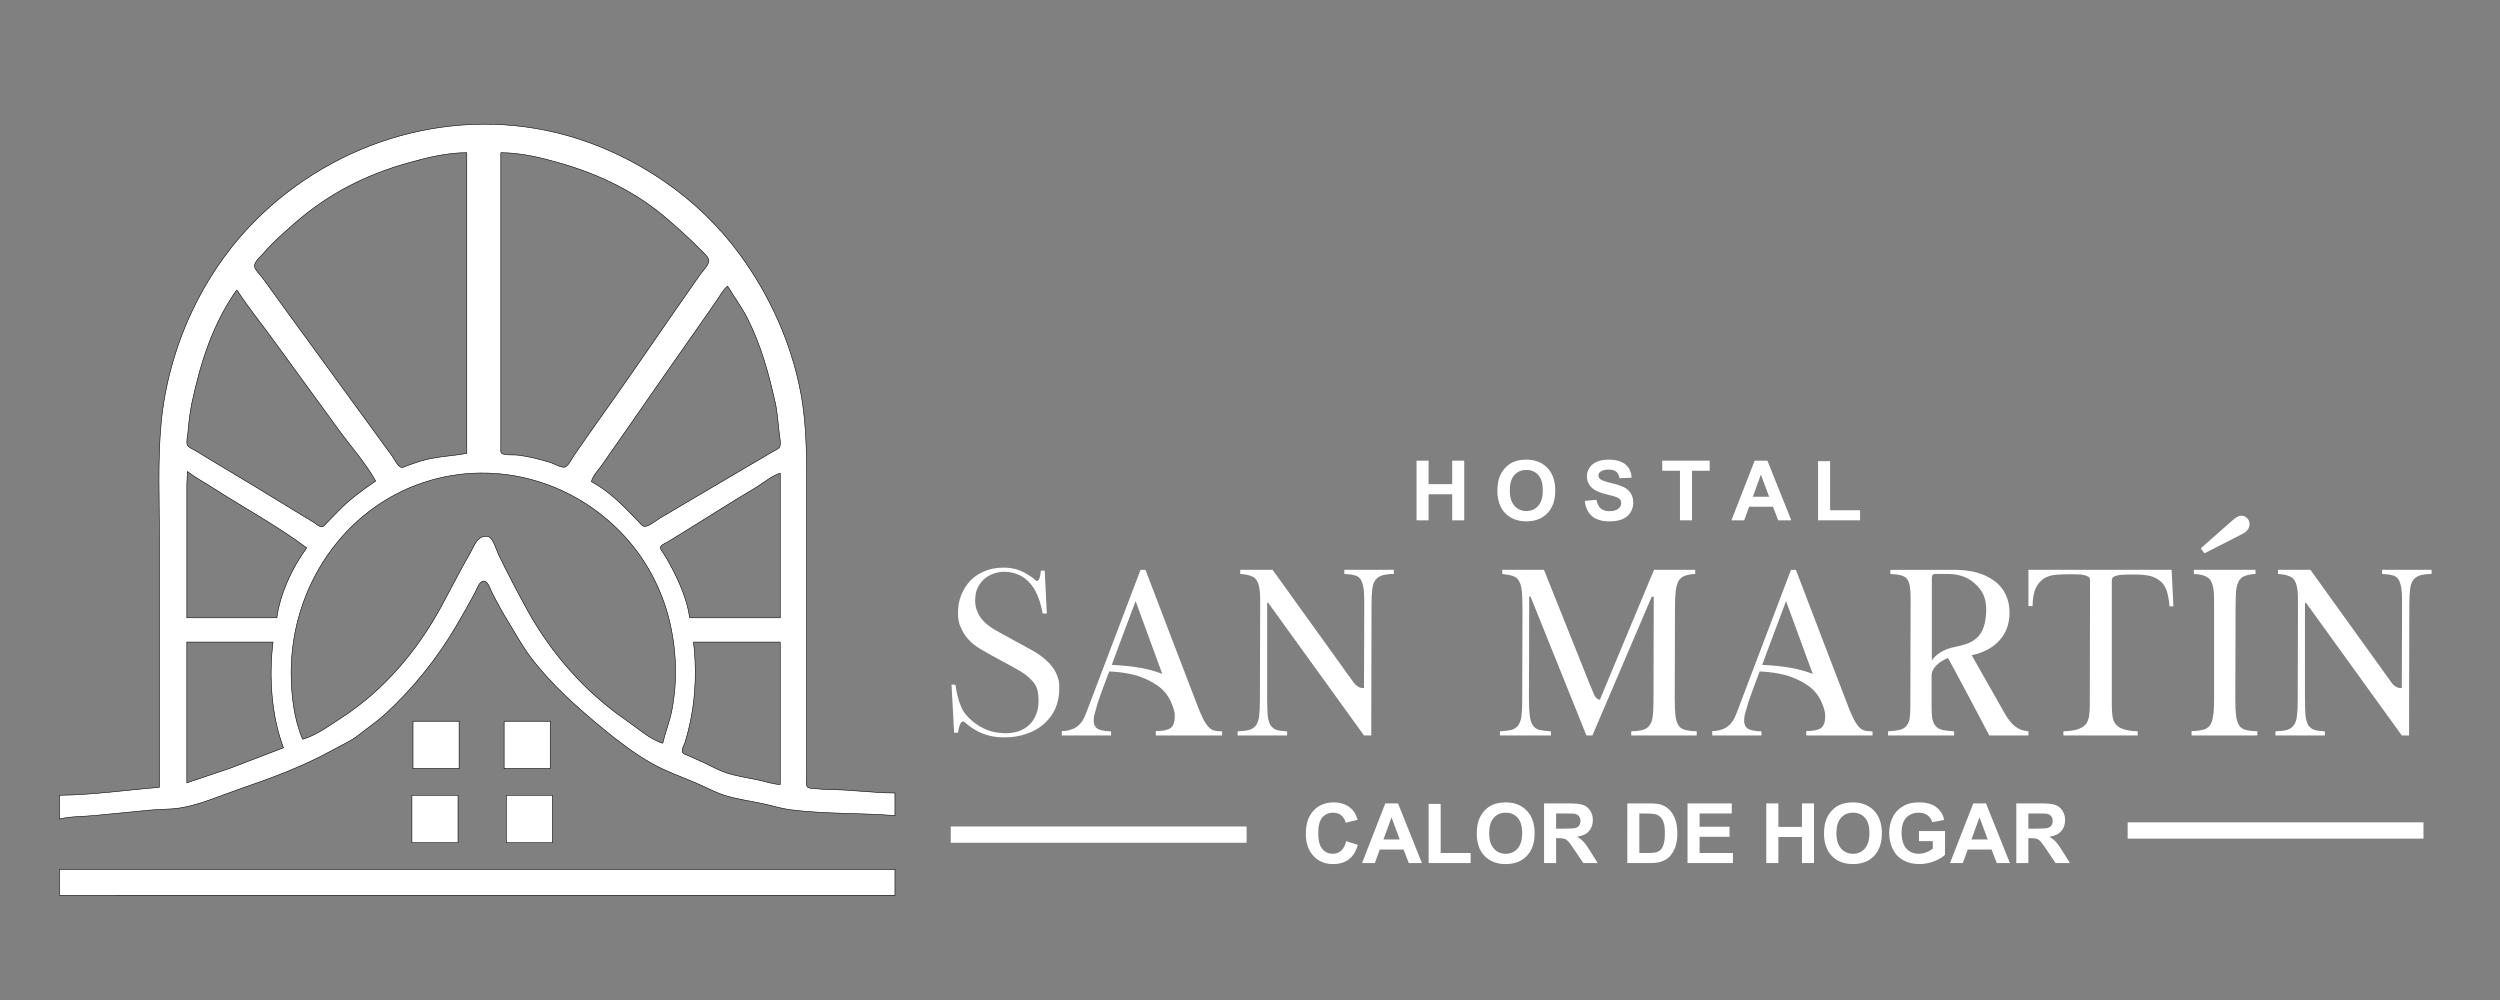 <?xml version="1.0" encoding="UTF-8" standalone="no"?>
<!-- Created with Inkscape (http://www.inkscape.org/) -->

<svg
   width="2000"
   height="800"
   viewBox="0 0 2000 800"
   version="1.1"
   id="SVGRoot"
   sodipodi:docname="logo.svg"
   inkscape:version="1.2.2 (732a01da63, 2022-12-09)"
   inkscape:export-filename="..\logo-2023.png"
   inkscape:export-xdpi="96"
   inkscape:export-ydpi="96"
   xml:space="preserve"
   xmlns:inkscape="http://www.inkscape.org/namespaces/inkscape"
   xmlns:sodipodi="http://sodipodi.sourceforge.net/DTD/sodipodi-0.dtd"
   xmlns="http://www.w3.org/2000/svg"
   xmlns:svg="http://www.w3.org/2000/svg"><rect x="0" y="0" width="2000" height="800" fill="#808080" stroke="none"/><sodipodi:namedview
     id="namedview785"
     pagecolor="#ffffff"
     bordercolor="#000000"
     borderopacity="0.25"
     inkscape:showpageshadow="2"
     inkscape:pageopacity="0.0"
     inkscape:pagecheckerboard="0"
     inkscape:deskcolor="#d1d1d1"
     inkscape:document-units="px"
     showgrid="true"
     inkscape:zoom="0.32567287"
     inkscape:cx="758.42977"
     inkscape:cy="546.56073"
     inkscape:window-width="1366"
     inkscape:window-height="697"
     inkscape:window-x="-8"
     inkscape:window-y="-8"
     inkscape:window-maximized="1"
     inkscape:current-layer="layer1"
     showguides="false"><inkscape:grid
       type="xygrid"
       id="grid2589" /></sodipodi:namedview><defs
     id="defs780"><rect
       x="-119.752"
       y="-119.752"
       width="12.282"
       height="580.337"
       id="rect3175" /><rect
       x="-39.082"
       y="-6.514"
       width="14284.443"
       height="768.611"
       id="rect3169" /></defs><g
     inkscape:label="Capa 1"
     inkscape:groupmode="layer"
     id="layer1"><g
       aria-label="SAN MARTÍN"
       transform="scale(0.971,1.03)"
       id="text1016"
       style="font-size:213.333px;font-family:'Times New Roman';-inkscape-font-specification:'Times New Roman, ';stroke-width:0.971;fill:#ffffff"
       inkscape:label="san-martin"><path
         d="m 783.952,531.758 h 3.2 c 1.067,6.827 2.347,11.733 4.48,16.64 1.707,4.267 5.333,8.533 9.6,11.733 3.413,2.773 8.32,5.547 12.587,7.04 4.267,1.493 8.96,2.133 14.08,2.347 8.107,0 14.72,-1.92 19.413,-5.973 4.907,-3.84 8.32,-11.093 8.32,-17.92 0,-2.773 0.213,-7.467 -1.707,-11.947 -1.493,-2.987 -2.773,-4.267 -5.12,-6.4 -2.133,-2.133 -5.12,-4.267 -8.96,-6.4 -3.627,-2.133 -23.893,-12.16 -29.013,-15.147 -4.907,-2.56 -8.32,-4.693 -11.307,-7.467 -2.987,-2.773 -5.547,-5.76 -7.893,-10.88 -1.707,-3.2 -2.347,-6.827 -2.347,-11.307 0,-5.12 0.853,-9.813 2.773,-14.08 1.92,-4.48 4.48,-8.107 7.68,-11.307 3.413,-3.2 7.467,-5.547 11.947,-7.253 4.48,-1.707 9.6,-2.56 15.147,-2.56 4.693,0 9.387,0.64 13.653,2.347 4.053,1.493 10.24,5.12 12.8,7.467 2.987,2.773 4.267,-5.547 4.267,-7.467 h 3.2 l 1.707,33.28 h -3.413 c -2.987,-14.72 -7.467,-21.12 -12.587,-25.6 -4.907,-4.48 -12.16,-6.827 -19.2,-6.827 -6.827,0 -13.227,2.773 -17.067,6.187 -5.76,5.76 -6.4,10.453 -6.613,13.653 -0.427,3.413 0,7.68 1.493,10.667 0.853,2.133 2.773,5.547 4.907,7.467 2.133,2.347 5.547,4.693 8.747,6.613 3.2,1.92 26.453,13.653 32.427,16.853 5.547,2.987 16,9.6 19.627,18.773 1.493,3.413 2.133,6.187 1.92,10.667 0,5.547 -1.067,10.667 -3.2,15.36 -2.347,4.693 -5.333,8.533 -9.387,11.947 -4.053,3.413 -8.96,5.973 -14.507,7.68 -5.547,1.92 -11.52,2.773 -18.347,2.773 -6.187,0 -11.947,-0.853 -17.067,-2.773 -5.12,-1.707 -11.52,-5.547 -15.36,-8.96 -4.053,-3.413 -5.547,8.107 -5.547,8.107 h -3.2 z"
         style="font-weight:bold;font-family:'Lucy Rose PERSONAL';-inkscape-font-specification:'Lucy Rose PERSONAL Bold';fill:#ffffff"
         id="path1002" /><path
         d="m 954.832,533.251 c -4.053,-2.773 -8.96,-5.547 -16.853,-8.107 -11.52,-3.413 -24.107,-3.627 -24.107,-3.627 -1.92,4.48 -8.533,21.547 -9.387,24.107 -0.64,2.56 -2.56,8.32 -2.987,10.027 -1.067,5.973 0.213,8.107 1.707,9.6 1.92,1.92 7.467,2.773 12.16,2.773 v 3.2 h -40.533 v -3.413 c 3.627,0 4.907,-0.427 6.613,-0.853 6.4,-1.493 9.813,-5.76 11.733,-9.387 0.853,-1.707 1.92,-4.053 2.773,-6.4 l 43.733,-108.586 h 4.053 c 0,0 42.667,105.386 44.373,109.226 1.707,3.627 3.627,7.893 5.333,10.027 1.92,2.773 3.627,4.267 5.547,5.12 2.133,0.853 4.907,1.067 7.893,1.067 v 3.2 h -54.613 v -3.413 c 5.973,0 10.027,-0.853 12.16,-2.347 2.56,-1.707 3.413,-5.547 3.413,-8.107 V 554.371 l -0.64,-2.773 c -0.213,-1.067 -0.853,-2.987 -1.493,-4.267 -1.28,-3.2 -4.053,-9.173 -10.88,-14.08 z m -38.827,-16.853 c 17.92,0.853 30.933,2.987 41.6,7.04 l -21.973,-56.533 c 0,0 -17.707,44.16 -19.627,49.493 z"
         style="font-weight:bold;font-family:'Lucy Rose PERSONAL';-inkscape-font-specification:'Lucy Rose PERSONAL Bold';fill:#ffffff"
         id="path1004" /><path
         d="m 1123.792,571.224 -78.933,-103.04 h -0.853 v 74.453 c 0,5.547 0.213,9.813 0.427,13.227 0.427,3.2 1.28,5.76 2.347,7.467 1.28,1.707 2.987,2.987 5.12,3.627 2.133,0.64 4.907,0.853 8.533,1.067 v 3.2 h -40.747 v -3.2 c 3.84,-0.213 7.04,-0.427 9.387,-1.067 2.56,-0.64 4.267,-1.92 5.76,-3.627 1.28,-1.707 2.133,-4.053 2.56,-7.04 0.427,-3.2 0.64,-7.253 0.64,-12.587 l 0.213,-74.027 c 0,-4.693 0,-8.32 -0.427,-11.52 -0.427,-2.987 -1.067,-5.333 -2.347,-7.253 -1.067,-1.707 -2.773,-2.987 -5.12,-3.627 -2.133,-0.853 -5.12,-1.28 -8.533,-1.493 v -3.2 h 26.667 l 66.56,87.253 c 4.053,5.547 8.747,4.48 8.747,4.48 l 0.213,-63.36 c 0,-5.333 0,-9.813 -0.427,-13.013 -0.427,-3.2 -1.28,-5.76 -2.347,-7.68 -1.28,-1.707 -2.773,-2.987 -5.12,-3.413 -2.133,-0.64 -4.907,-0.853 -8.533,-1.067 v -3.2 h 40.747 v 3.2 c -3.84,0 -7.04,0.427 -9.387,1.067 -2.347,0.64 -4.267,1.92 -5.547,3.413 -1.493,1.707 -2.347,4.053 -2.773,7.253 -0.427,3.2 -0.64,7.253 -0.64,12.373 l -0.213,101.333 z"
         style="font-weight:bold;font-family:'Lucy Rose PERSONAL';-inkscape-font-specification:'Lucy Rose PERSONAL Bold';fill:#ffffff"
         id="path1006" /><path
         d="m 1318.138,543.491 44.587,-100.907 h 33.92 v 3.2 c -3.627,0.213 -6.4,0.64 -8.533,1.493 -2.347,0.64 -3.84,2.133 -5.12,3.84 -1.067,1.92 -1.92,4.48 -2.347,7.68 -0.427,3.2 -0.64,7.467 -0.64,12.587 l -0.213,71.467 c 0,5.547 0.213,10.027 0.64,13.227 0.427,3.2 1.28,5.76 2.56,7.467 1.28,1.92 3.2,2.773 5.547,3.413 2.347,0.64 5.547,0.853 9.387,1.067 v 3.2 h -53.973 v -3.2 c 3.84,-0.213 7.04,-0.427 9.387,-1.067 2.347,-0.64 4.267,-1.707 5.547,-3.413 1.493,-1.707 2.347,-4.053 2.773,-7.04 0.427,-2.987 0.64,-7.253 0.64,-12.373 l 0.213,-80.64 h -1.707 l -48.853,107.733 h -4.907 l -46.08,-107.946 h -1.067 l -0.213,79.36 c 0,5.547 0.213,10.027 0.64,13.227 0.427,3.2 1.28,5.76 2.56,7.467 1.28,1.92 2.987,2.987 5.547,3.627 2.347,0.427 5.547,0.853 9.387,1.067 v 3.2 h -42.027 v -3.2 c 3.84,-0.213 7.04,-0.64 9.387,-1.067 2.347,-0.64 4.267,-1.92 5.547,-3.413 1.28,-1.707 2.347,-4.053 2.773,-7.253 0.427,-2.987 0.64,-7.04 0.64,-12.373 l 0.213,-70.827 c 0,-4.693 -0.213,-11.733 -0.64,-14.72 -0.427,-2.987 -1.067,-5.547 -2.347,-7.253 -1.067,-1.92 -2.773,-2.987 -5.12,-3.84 -2.133,-0.64 -5.12,-1.067 -8.533,-1.493 v -3.2 h 34.347 l 37.12,87.467 4.053,9.173 c 1.92,4.267 4.907,4.267 4.907,4.267 z"
         style="font-weight:bold;font-family:'Lucy Rose PERSONAL';-inkscape-font-specification:'Lucy Rose PERSONAL Bold';fill:#ffffff"
         id="path1008" /><path
         d="m 1490.725,533.251 c -4.053,-2.773 -8.96,-5.547 -16.853,-8.107 -11.52,-3.413 -24.107,-3.627 -24.107,-3.627 -1.92,4.48 -8.533,21.547 -9.387,24.107 -0.64,2.56 -2.56,8.32 -2.987,10.027 -1.067,5.973 0.213,8.107 1.707,9.6 1.92,1.92 7.467,2.773 12.16,2.773 v 3.2 h -40.533 v -3.413 c 3.627,0 4.907,-0.427 6.613,-0.853 6.4,-1.493 9.813,-5.76 11.733,-9.387 0.853,-1.707 1.92,-4.053 2.773,-6.4 l 43.733,-108.586 h 4.053 c 0,0 42.667,105.386 44.373,109.226 1.707,3.627 3.627,7.893 5.333,10.027 1.92,2.773 3.627,4.267 5.547,5.12 2.133,0.853 4.907,1.067 7.893,1.067 v 3.2 h -54.613 v -3.413 c 5.973,0 10.027,-0.853 12.16,-2.347 2.56,-1.707 3.413,-5.547 3.413,-8.107 V 554.371 l -0.64,-2.773 c -0.213,-1.067 -0.853,-2.987 -1.493,-4.267 -1.28,-3.2 -4.053,-9.173 -10.88,-14.08 z m -38.827,-16.853 c 17.92,0.853 30.933,2.987 41.6,7.04 l -21.973,-56.533 c 0,0 -17.707,44.16 -19.627,49.493 z"
         style="font-weight:bold;font-family:'Lucy Rose PERSONAL';-inkscape-font-specification:'Lucy Rose PERSONAL Bold';fill:#ffffff"
         id="path1010" /><path
         d="m 1661.604,565.038 c -3.413,-1.92 -7.253,-6.187 -10.027,-11.093 l -27.093,-45.013 c 9.6,-1.92 17.707,-5.973 23.04,-11.733 5.547,-5.973 8.107,-12.8 8.107,-21.76 0,-9.387 -4.053,-18.56 -12.587,-24.32 -8.32,-5.547 -17.92,-8.533 -33.28,-8.533 h -52.267 v 3.2 c 3.413,0.213 6.4,0.427 8.533,1.067 2.347,0.427 4.053,1.493 5.12,2.773 1.28,1.493 1.92,3.413 2.347,5.76 0.427,2.347 0.64,5.547 0.64,9.387 l -0.213,84.053 c 0,3.84 -0.213,7.04 -0.64,9.6 -0.427,2.347 -1.493,4.267 -2.773,5.547 -1.28,1.493 -3.2,2.347 -5.547,2.987 -2.347,0.427 -5.547,0.853 -9.387,1.067 v 3.2 h 54.4 v -3.2 c -4.053,-0.213 -7.04,-0.64 -9.6,-1.067 -2.347,-0.64 -4.267,-1.493 -5.547,-2.987 -1.28,-1.28 -2.133,-3.2 -2.773,-5.547 -0.427,-2.347 -0.64,-5.76 -0.64,-8.96 v -24.533 c 0,-6.187 5.973,-10.88 13.44,-13.867 1.707,2.133 34.133,60.16 34.133,60.16 h 32.213 v -3.2 c -4.907,-0.64 -7.04,-1.28 -9.6,-2.987 z m -69.973,-52.053 v -64.213 c 0,-1.92 0.853,-2.987 2.773,-2.987 h 10.24 c 11.093,0 17.92,3.627 22.4,7.467 6.4,5.333 9.387,11.093 9.387,20.48 -0.213,10.667 -2.773,17.92 -8.32,22.187 -5.333,4.267 -10.88,5.12 -19.627,7.04 -6.827,1.493 -13.44,5.12 -16.853,10.027 z"
         style="font-weight:bold;font-family:'Lucy Rose PERSONAL';-inkscape-font-specification:'Lucy Rose PERSONAL Bold';fill:#ffffff"
         id="path1012" /><path
         d="m 1790.671,470.958 h -3.2 c -0.427,-4.907 -1.28,-8.96 -2.347,-12.16 -1.28,-3.2 -2.987,-5.76 -5.333,-7.467 -2.347,-1.92 -5.12,-3.2 -8.533,-4.053 -3.413,-0.64 -7.68,-1.067 -12.373,-1.067 -4.053,0 -7.467,0 -10.027,0.213 -2.347,0 -4.267,0.427 -5.76,0.853 -1.28,0.427 -2.133,0.853 -2.56,1.493 -0.427,0.64 -0.64,1.493 -0.64,2.56 v 96.213 c 0,3.413 0.213,6.613 0.64,9.173 0.427,2.56 1.493,4.693 2.987,6.187 1.493,1.707 3.627,2.773 6.613,3.627 2.773,0.853 6.4,1.28 11.093,1.493 v 3.2 h -61.227 v -3.2 c 4.693,-0.213 8.533,-0.64 11.52,-1.493 2.773,-0.853 5.12,-2.133 6.613,-3.627 1.493,-1.707 2.347,-3.627 2.987,-6.187 0.427,-2.56 0.64,-5.76 0.64,-9.173 l 0.213,-96.213 c 0,-1.067 -0.213,-1.92 -0.427,-2.56 -0.427,-0.64 -1.28,-1.067 -2.347,-1.493 -1.28,-0.427 -2.987,-0.853 -4.907,-1.067 -2.133,0 -5.12,-0.213 -8.533,-0.213 -4.48,0 -8.533,0.213 -12.16,0.427 -3.84,0.427 -7.04,1.28 -9.813,2.987 -2.56,1.707 -4.907,4.053 -6.613,7.467 -1.493,3.2 -2.56,7.893 -2.56,13.867 h -3.413 v -28.16 h 117.973 z"
         style="font-weight:bold;font-family:'Lucy Rose PERSONAL';-inkscape-font-specification:'Lucy Rose PERSONAL Bold';fill:#ffffff"
         id="path1014" /><path
         d="m 1813.711,426.585 c -0.427,-0.427 -0.213,-1.28 0.427,-1.493 l 25.173,-20.907 c 2.987,-2.347 4.907,-3.627 7.467,-3.627 3.84,0 6.613,3.2 6.613,6.4 0,2.773 -1.493,5.547 -5.333,7.467 l -30.933,14.933 c -0.427,0.427 -1.067,0.213 -1.28,0 z m 28.16,44.373 -0.213,71.893 c 0,5.547 0.213,9.813 0.64,13.013 0.427,3.413 1.28,5.76 2.56,7.68 1.28,1.707 3.2,2.987 5.547,3.413 2.347,0.64 5.547,0.853 9.387,1.067 v 3.2 h -54.187 v -3.413 c 4.053,0 7.04,-0.427 9.6,-1.067 2.347,-0.427 4.267,-1.707 5.547,-3.413 1.28,-1.493 2.133,-3.84 2.56,-7.04 0.64,-2.987 0.853,-7.253 0.853,-12.373 v -74.027 c 0,-4.693 0,-8.533 -0.427,-11.733 -0.427,-2.987 -1.28,-5.333 -2.347,-7.253 -1.28,-1.707 -2.987,-2.987 -5.12,-3.627 -2.133,-0.853 -5.12,-1.28 -8.747,-1.493 v -3.2 h 50.773 v 3.2 c -3.413,0.213 -6.4,0.64 -8.533,1.493 -2.133,0.64 -3.84,1.92 -5.12,3.84 -1.067,1.92 -1.92,4.267 -2.347,7.68 -0.213,3.2 -0.427,7.253 -0.427,12.16 z"
         style="font-weight:bold;font-family:'Lucy Rose PERSONAL';-inkscape-font-specification:'Lucy Rose PERSONAL Bold';fill:#ffffff"
         id="path1016" /><path
         d="m 1978.831,571.224 -78.933,-103.04 h -0.853 v 74.453 c 0,5.547 0.213,9.813 0.427,13.227 0.427,3.2 1.28,5.76 2.347,7.467 1.28,1.707 2.987,2.987 5.12,3.627 2.133,0.64 4.907,0.853 8.533,1.067 v 3.2 h -40.747 v -3.2 c 3.84,-0.213 7.04,-0.427 9.387,-1.067 2.56,-0.64 4.267,-1.92 5.76,-3.627 1.28,-1.707 2.133,-4.053 2.56,-7.04 0.427,-3.2 0.64,-7.253 0.64,-12.587 l 0.213,-74.027 c 0,-4.693 0,-8.32 -0.427,-11.52 -0.427,-2.987 -1.067,-5.333 -2.347,-7.253 -1.067,-1.707 -2.773,-2.987 -5.12,-3.627 -2.133,-0.853 -5.12,-1.28 -8.533,-1.493 v -3.2 h 26.667 l 66.56,87.253 c 4.053,5.547 8.747,4.48 8.747,4.48 l 0.213,-63.36 c 0,-5.333 0,-9.813 -0.427,-13.013 -0.427,-3.2 -1.28,-5.76 -2.347,-7.68 -1.28,-1.707 -2.773,-2.987 -5.12,-3.413 -2.133,-0.64 -4.907,-0.853 -8.533,-1.067 v -3.2 h 40.747 v 3.2 c -3.84,0 -7.04,0.427 -9.387,1.067 -2.347,0.64 -4.267,1.92 -5.547,3.413 -1.493,1.707 -2.347,4.053 -2.773,7.253 -0.427,3.2 -0.64,7.253 -0.64,12.373 l -0.213,101.333 z"
         style="font-weight:bold;font-family:'Lucy Rose PERSONAL';-inkscape-font-specification:'Lucy Rose PERSONAL Bold';fill:#ffffff"
         id="path1018" /></g><g
       aria-label="H O S T A L"
       id="text2535"
       style="font-weight:bold;font-size:66.667px;font-family:Pacifico;-inkscape-font-specification:'Pacifico Bold';fill:#ffffff"
       inkscape:label="hostal"><path
         d="M 1133.231,416.251 V 368.53 h 9.635 v 18.783 h 18.88 V 368.53 h 9.635 v 47.721 h -9.635 v -20.866 h -18.88 v 20.866 z"
         style="font-family:Arial;-inkscape-font-specification:'Arial Bold';fill:#ffffff"
         id="path989" /><path
         d="m 1197.912,392.683 q 0,-7.292 2.181,-12.24 1.628,-3.646 4.427,-6.543 2.832,-2.897 6.185,-4.297 4.46,-1.888 10.286,-1.888 10.547,0 16.862,6.543 6.348,6.543 6.348,18.197 0,11.556 -6.283,18.099 -6.282,6.51 -16.797,6.51 -10.645,0 -16.927,-6.478 -6.283,-6.51 -6.283,-17.904 z m 9.928,-0.326 q 0,8.105 3.744,12.305 3.744,4.167 9.505,4.167 5.762,0 9.44,-4.134 3.711,-4.167 3.711,-12.467 0,-8.203 -3.613,-12.24 -3.581,-4.036 -9.538,-4.036 -5.957,0 -9.603,4.102 -3.646,4.069 -3.646,12.305 z"
         style="font-family:Arial;-inkscape-font-specification:'Arial Bold';fill:#ffffff"
         id="path991" /><path
         d="m 1267.802,400.724 9.375,-0.911 q 0.846,4.72 3.418,6.934 2.604,2.214 6.999,2.214 4.655,0 6.999,-1.953 2.376,-1.986 2.376,-4.622 0,-1.693 -1.009,-2.865 -0.977,-1.204 -3.45,-2.083 -1.693,-0.586 -7.715,-2.083 -7.747,-1.921 -10.872,-4.72 -4.395,-3.939 -4.395,-9.603 0,-3.646 2.051,-6.803 2.083,-3.19 5.957,-4.85 3.906,-1.66 9.408,-1.66 8.984,0 13.509,3.939 4.557,3.939 4.785,10.514 l -9.635,0.423 q -0.619,-3.678 -2.669,-5.273 -2.018,-1.628 -6.087,-1.628 -4.199,0 -6.575,1.725 -1.53,1.107 -1.53,2.962 0,1.693 1.432,2.897 1.823,1.53 8.854,3.19 7.031,1.66 10.384,3.451 3.385,1.758 5.273,4.85 1.921,3.06 1.921,7.585 0,4.102 -2.279,7.682 -2.279,3.581 -6.445,5.339 -4.167,1.725 -10.384,1.725 -9.05,0 -13.9,-4.167 -4.85,-4.199 -5.794,-12.207 z"
         style="font-family:Arial;-inkscape-font-specification:'Arial Bold';fill:#ffffff"
         id="path993" /><path
         d="m 1343.973,416.251 v -39.648 h -14.16 v -8.073 h 37.923 v 8.073 h -14.128 v 39.648 z"
         style="font-family:Arial;-inkscape-font-specification:'Arial Bold';fill:#ffffff"
         id="path995" /><path
         d="m 1433.036,416.251 h -10.482 l -4.167,-10.84 h -19.076 l -3.939,10.84 h -10.221 l 18.587,-47.721 h 10.189 z m -17.741,-18.88 -6.575,-17.708 -6.445,17.708 z"
         style="font-family:Arial;-inkscape-font-specification:'Arial Bold';fill:#ffffff"
         id="path997" /><path
         d="m 1454.455,416.251 v -47.331 h 9.635 v 39.29 h 23.958 v 8.04 z"
         style="font-family:Arial;-inkscape-font-specification:'Arial Bold';fill:#ffffff"
         id="path999" /></g><path
       style="display:inline;fill:#ffffff;fill-opacity:1;stroke:#000000;stroke-width:0.446;stroke-opacity:1"
       d="m 127.52,629.877 c -26.461,2.152 -53.361,6.104 -79.923,6.33 v 18.989 c 8.942,-2.193 18.955,-1.89 28.105,-2.79 l 44.792,-4.367 c 7.585,-0.741 15.274,-0.443 22.835,-1.569 16.172,-2.405 32.836,-9.929 48.305,-15.236 25.739,-8.83 51.212,-18.211 75.092,-31.508 6.773,-3.771 14.072,-6.877 20.2,-11.737 7.111,-5.638 14.826,-10.806 21.518,-16.964 21.797,-20.073 41.318,-44.287 56.385,-70.002 5.317,-9.075 10.599,-18.256 15.498,-27.579 1.42,-2.703 3.102,-8.537 6.716,-8.537 3.267,0 4.829,5.619 6.047,8.085 4.455,9.022 9.312,17.683 14.575,26.223 5.466,8.868 10.644,18.401 16.937,26.675 16.691,21.944 37.19,40.09 58.216,57.406 11.81,9.73 25.327,19.988 38.606,27.453 11.053,6.212 23.498,10.575 35.131,15.517 7.68,3.264 15.313,7.587 23.274,10.046 9.911,3.061 20.604,4.517 30.74,6.678 7.298,1.555 14.549,3.906 21.957,4.842 27.538,3.486 55.775,2.405 83.436,4.652 v -18.085 c -17.421,0 -34.832,-2.686 -52.257,-2.713 -4.387,-0.009 -8.8,-0.606 -13.174,-0.913 -1.454,-0.104 -3.913,-0.086 -4.817,-1.492 -1.344,-2.084 -0.452,-6.917 -0.452,-9.35 V 595.516 503.735 399.295 c 0,-28.556 0.619,-57.295 -4.743,-85.451 -7.597,-39.869 -24.737,-77.47 -48.349,-109.865 -16.516,-22.662 -37.335,-42.74 -60.206,-58.474 -26.388,-18.153 -55.574,-31.687 -86.51,-39.236 -89.124,-21.748 -184.672,9.097 -247.656,76.913 -17.896,19.269 -32.984,42.023 -44.257,66.01 -13.133,27.945 -21.757,58.585 -24.63,89.52 -2.79,30.044 -1.392,60.686 -1.392,90.876 V 629.877 M 373.436,122.145 v 240.528 c -12.496,2.389 -24.966,2.443 -37.327,6.341 -3.7,1.166 -7.327,2.444 -10.978,3.761 -1.257,0.453 -2.992,1.535 -4.351,1.04 -2.752,-1.004 -5.307,-6.54 -7.011,-8.881 L 295.985,340.52 c -22.177,-30.443 -44.376,-60.868 -66.529,-91.328 -6.457,-8.879 -12.793,-17.854 -19.327,-26.675 -1.685,-2.274 -6.652,-6.992 -6.543,-9.947 0.129,-3.499 5.135,-7.518 7.184,-9.947 7.574,-8.978 16.439,-16.525 25.217,-24.224 26.783,-23.493 57.084,-38.765 90.901,-48.184 15.108,-4.208 30.757,-8.068 46.548,-8.07 m 27.226,0 c 16.417,0.047 33.059,4.133 48.744,8.721 31.404,9.186 60.618,23.402 85.632,45.343 8.611,7.554 17.069,15 25.031,23.249 1.853,1.92 7.452,6.526 7.022,9.495 -0.518,3.603 -5.353,8.357 -7.399,11.303 l -19.199,27.579 c -21.267,30.629 -42.276,61.512 -64.022,91.781 -5.786,8.054 -11.297,16.32 -17.03,24.415 -1.884,2.66 -4.207,7.924 -7.092,9.462 -2.588,1.38 -9.057,-2.589 -11.725,-3.393 -8.774,-2.645 -17.68,-4.993 -26.787,-6.047 -2.819,-0.326 -10.336,0.349 -12.47,-1.392 -1.033,-0.842 -0.703,-2.873 -0.704,-4.056 V 347.754 303.446 122.145 m 181.363,106.701 c 5.327,8.884 11.426,16.828 16.134,26.223 10.715,21.374 16.819,43.619 22.018,66.914 1.866,8.353 2.235,16.865 3.311,25.319 0.307,2.388 1.436,8.175 0.242,10.25 -0.984,1.71 -3.64,2.692 -5.256,3.639 l -11.857,6.977 c -14.641,8.604 -29.26,17.252 -43.914,25.83 -11.589,6.783 -23.129,13.654 -34.692,20.48 -2.789,1.645 -9.485,7.314 -12.735,6.603 -1.739,-0.381 -3.197,-2.473 -4.391,-3.7 l -8.783,-9.042 c -8.493,-8.745 -18.33,-17.219 -28.983,-23.058 1.103,-4.789 5.896,-9.577 8.655,-13.564 6.904,-9.975 13.899,-19.884 20.829,-29.84 18.369,-26.393 36.624,-52.885 55.204,-79.121 5.199,-7.342 10.32,-14.752 15.436,-22.154 2.67,-3.864 5.195,-8.749 8.783,-11.755 m -392.149,3.617 c 8.316,12.957 18.227,25.096 27.282,37.526 l 53.683,73.696 c 9.746,13.379 21.605,26.661 29.697,41.143 -10.847,7.39 -21.065,14.906 -30.3,24.415 l -8.783,9.042 c -1.058,1.087 -2.364,2.926 -3.946,3.166 -1.879,0.286 -4.618,-2.408 -6.154,-3.346 -5.26,-3.212 -10.564,-6.348 -15.809,-9.586 -20.53,-12.676 -41.213,-25.143 -61.918,-37.515 -5.877,-3.512 -11.672,-7.175 -17.565,-10.658 -1.754,-1.037 -5.565,-2.442 -6.283,-4.548 -0.832,-2.442 0.261,-6.836 0.499,-9.4 0.777,-8.372 1.626,-16.637 3.402,-24.867 6.863,-31.815 16.62,-62.345 35.317,-89.068 h 0.878 m -39.961,144.679 c 6.54,5.137 14.109,9.094 21.079,13.586 24.515,15.799 50.823,29.941 74.214,47.45 v 0.452 c -11.262,15.084 -21.227,36.605 -23.713,55.611 h -72.018 v -82.738 -23.51 l 0.439,-10.851 m 380.292,217.47 c -10.289,-3.052 -20.574,-12.465 -29.422,-18.537 -32.153,-22.068 -59.344,-52.697 -78.482,-87.259 -8.272,-14.938 -16.039,-29.835 -23.506,-45.212 -1.696,-3.492 -4.441,-14.05 -8.681,-14.441 -8.399,-0.776 -10.144,6.609 -13.871,13.085 -8.027,13.945 -15.276,28.341 -22.948,42.499 -19.412,35.825 -46.079,67.384 -79.984,89.375 -9.66,6.266 -20.123,14.07 -31.179,17.325 -7.011,-16.285 -9.222,-35.731 -9.222,-53.35 0,-68.517 42.133,-131.111 106.271,-152.209 58.618,-19.283 123.055,-0.383 163.776,46.865 15.155,17.583 26.546,39.618 32.241,62.393 5.977,23.899 6.987,49.003 2.275,73.244 -1.743,8.984 -5.235,17.384 -7.268,26.223 m 93.975,-216.114 v 115.743 h -72.457 c -1.827,-13.964 -8.172,-28.407 -14.628,-40.691 -1.941,-3.699 -4.049,-7.347 -6.306,-10.851 -0.795,-1.232 -2.696,-3.27 -2.393,-4.878 0.369,-1.937 4.282,-3.347 5.761,-4.255 l 17.126,-10.579 c 17.254,-10.658 34.34,-21.697 51.818,-31.956 6.714,-3.942 13.71,-10.131 21.079,-12.532 M 218.421,513.682 c -3.367,27.432 -1.372,58.617 8.344,84.547 l -43.035,16.502 -34.253,11.529 V 513.682 h 68.944 m 405.762,0 v 113.934 c -5.862,-0.258 -11.83,-2.392 -17.565,-3.617 -8.374,-1.786 -17.324,-3.016 -25.47,-5.692 -6.152,-2.026 -12.116,-5.453 -18.005,-8.183 -4.216,-1.958 -8.489,-3.807 -12.735,-5.692 -1.326,-0.588 -3.97,-1.207 -4.523,-2.762 -0.76,-2.116 1.546,-5.941 2.178,-7.962 2.029,-6.52 3.597,-13.179 4.892,-19.893 3.698,-19.156 4.22,-40.767 1.844,-60.132 h 69.384 m -293.782,63.297 v 37.978 h 36.887 v -37.978 h -36.887 m 72.897,0 v 37.978 h 36.887 v -37.978 h -36.887 m -73.775,59.228 v 37.978 h 36.887 v -37.978 h -36.887 m 75.531,0 v 37.978 h 36.887 V 636.207 H 405.054 M 47.597,695.435 v 20.798 H 715.963 v -20.798 z"
       id="path180"
       inkscape:label="ventana" /><g
       aria-label="CALOR DE HOGAR"
       id="text277"
       style="font-weight:bold;font-size:66.667px;font-family:'Times New Roman';-inkscape-font-specification:'Times New Roman,  Bold';display:inline;fill:#ffffff"
       inkscape:label="calor-hogar"><path
         d="m 1076.884,672.902 9.342,2.962 q -2.148,7.812 -7.161,11.621 -4.981,3.776 -12.663,3.776 -9.505,0 -15.625,-6.478 -6.12,-6.51 -6.12,-17.773 0,-11.914 6.152,-18.49 6.152,-6.608 16.178,-6.608 8.757,0 14.225,5.176 3.255,3.06 4.883,8.789 l -9.538,2.279 q -0.846,-3.711 -3.548,-5.859 -2.669,-2.148 -6.51,-2.148 -5.306,0 -8.626,3.809 -3.288,3.809 -3.288,12.337 0,9.049 3.255,12.891 3.255,3.841 8.464,3.841 3.841,0 6.608,-2.441 2.767,-2.441 3.971,-7.682 z"
         style="font-family:Arial;-inkscape-font-specification:'Arial Bold';fill:#ffffff"
         id="path287" /><path
         d="m 1137.528,690.447 h -10.482 l -4.167,-10.84 h -19.076 l -3.939,10.84 h -10.221 l 18.587,-47.721 h 10.189 z m -17.741,-18.88 -6.576,-17.708 -6.445,17.708 z"
         style="font-family:Arial;-inkscape-font-specification:'Arial Bold';fill:#ffffff"
         id="path289" /><path
         d="m 1142.9,690.447 v -47.331 h 9.635 v 39.29 h 23.958 v 8.04 z"
         style="font-family:Arial;-inkscape-font-specification:'Arial Bold';fill:#ffffff"
         id="path291" /><path
         d="m 1181.409,666.88 q 0,-7.292 2.181,-12.24 1.628,-3.646 4.427,-6.543 2.832,-2.897 6.185,-4.297 4.46,-1.888 10.286,-1.888 10.547,0 16.862,6.543 6.348,6.543 6.348,18.197 0,11.556 -6.283,18.099 -6.282,6.51 -16.797,6.51 -10.645,0 -16.927,-6.478 -6.282,-6.51 -6.282,-17.904 z m 9.928,-0.326 q 0,8.105 3.744,12.305 3.744,4.167 9.505,4.167 5.762,0 9.44,-4.134 3.711,-4.167 3.711,-12.467 0,-8.203 -3.613,-12.24 -3.581,-4.036 -9.538,-4.036 -5.957,0 -9.603,4.102 -3.646,4.069 -3.646,12.305 z"
         style="font-family:Arial;-inkscape-font-specification:'Arial Bold';fill:#ffffff"
         id="path293" /><path
         d="m 1235.25,690.447 v -47.721 h 20.28 q 7.65,0 11.1,1.302 3.483,1.27 5.566,4.557 2.083,3.288 2.083,7.52 0,5.371 -3.158,8.887 -3.158,3.483 -9.44,4.395 3.125,1.823 5.143,4.004 2.051,2.181 5.501,7.747 l 5.827,9.31 h -11.523 l -6.966,-10.384 q -3.711,-5.566 -5.078,-6.999 -1.367,-1.465 -2.897,-1.986 -1.53,-0.553 -4.85,-0.553 h -1.953 v 19.922 z m 9.635,-27.539 h 7.129 q 6.934,0 8.659,-0.586 1.725,-0.586 2.702,-2.018 0.977,-1.432 0.977,-3.581 0,-2.409 -1.302,-3.874 -1.27,-1.497 -3.613,-1.888 -1.172,-0.163 -7.031,-0.163 h -7.519 z"
         style="font-family:Arial;-inkscape-font-specification:'Arial Bold';fill:#ffffff"
         id="path295" /><path
         d="m 1301.851,642.726 h 17.611 q 5.957,0 9.082,0.911 4.199,1.237 7.194,4.395 2.995,3.158 4.557,7.747 1.562,4.557 1.562,11.263 0,5.892 -1.465,10.156 -1.79,5.208 -5.111,8.431 -2.506,2.441 -6.771,3.809 -3.19,1.009 -8.529,1.009 h -18.131 z m 9.635,8.073 v 31.608 h 7.194 q 4.037,0 5.827,-0.456 2.344,-0.586 3.874,-1.986 1.562,-1.4 2.539,-4.59 0.977,-3.223 0.977,-8.757 0,-5.534 -0.977,-8.496 -0.977,-2.962 -2.734,-4.622 -1.758,-1.66 -4.46,-2.246 -2.018,-0.456 -7.91,-0.456 z"
         style="font-family:Arial;-inkscape-font-specification:'Arial Bold';fill:#ffffff"
         id="path297" /><path
         d="m 1350.029,690.447 v -47.721 h 35.384 v 8.073 h -25.749 v 10.579 h 23.958 v 8.04 h -23.958 v 12.988 h 26.66 v 8.04 z"
         style="font-family:Arial;-inkscape-font-specification:'Arial Bold';fill:#ffffff"
         id="path299" /><path
         d="m 1413.049,690.447 v -47.721 h 9.636 v 18.783 h 18.88 v -18.783 h 9.635 v 47.721 h -9.635 v -20.866 h -18.88 v 20.866 z"
         style="font-family:Arial;-inkscape-font-specification:'Arial Bold';fill:#ffffff"
         id="path301" /><path
         d="m 1459.208,666.88 q 0,-7.292 2.181,-12.24 1.628,-3.646 4.427,-6.543 2.832,-2.897 6.185,-4.297 4.46,-1.888 10.287,-1.888 10.547,0 16.862,6.543 6.348,6.543 6.348,18.197 0,11.556 -6.282,18.099 -6.283,6.51 -16.797,6.51 -10.645,0 -16.927,-6.478 -6.283,-6.51 -6.283,-17.904 z m 9.928,-0.326 q 0,8.105 3.744,12.305 3.744,4.167 9.505,4.167 5.762,0 9.44,-4.134 3.711,-4.167 3.711,-12.467 0,-8.203 -3.613,-12.24 -3.581,-4.036 -9.538,-4.036 -5.957,0 -9.603,4.102 -3.646,4.069 -3.646,12.305 z"
         style="font-family:Arial;-inkscape-font-specification:'Arial Bold';fill:#ffffff"
         id="path303" /><path
         d="m 1535.217,672.902 v -8.04 h 20.768 v 19.01 q -3.027,2.93 -8.789,5.176 -5.729,2.214 -11.621,2.214 -7.487,0 -13.053,-3.125 -5.566,-3.158 -8.366,-8.984 -2.8,-5.859 -2.8,-12.728 0,-7.454 3.125,-13.249 3.125,-5.794 9.147,-8.887 4.59,-2.376 11.426,-2.376 8.887,0 13.867,3.744 5.013,3.711 6.445,10.286 l -9.57,1.79 q -1.009,-3.516 -3.809,-5.534 -2.767,-2.051 -6.934,-2.051 -6.315,0 -10.059,4.004 -3.711,4.004 -3.711,11.882 0,8.496 3.776,12.76 3.776,4.232 9.896,4.232 3.027,0 6.055,-1.172 3.06,-1.204 5.241,-2.897 v -6.055 z"
         style="font-family:Arial;-inkscape-font-specification:'Arial Bold';fill:#ffffff"
         id="path305" /><path
         d="m 1607.906,690.447 h -10.482 l -4.167,-10.84 h -19.076 l -3.939,10.84 h -10.221 l 18.587,-47.721 h 10.189 z m -17.741,-18.88 -6.575,-17.708 -6.445,17.708 z"
         style="font-family:Arial;-inkscape-font-specification:'Arial Bold';fill:#ffffff"
         id="path307" /><path
         d="m 1613.05,690.447 v -47.721 h 20.28 q 7.65,0 11.1,1.302 3.483,1.27 5.566,4.557 2.083,3.288 2.083,7.52 0,5.371 -3.158,8.887 -3.158,3.483 -9.44,4.395 3.125,1.823 5.143,4.004 2.051,2.181 5.501,7.747 l 5.827,9.31 h -11.523 l -6.966,-10.384 q -3.711,-5.566 -5.078,-6.999 -1.367,-1.465 -2.897,-1.986 -1.53,-0.553 -4.85,-0.553 h -1.953 v 19.922 z m 9.635,-27.539 h 7.129 q 6.934,0 8.659,-0.586 1.725,-0.586 2.702,-2.018 0.977,-1.432 0.977,-3.581 0,-2.409 -1.302,-3.874 -1.27,-1.497 -3.613,-1.888 -1.172,-0.163 -7.031,-0.163 h -7.519 z"
         style="font-family:Arial;-inkscape-font-specification:'Arial Bold';fill:#ffffff"
         id="path309" /></g><rect
       style="fill:#ffffff;stroke-width:0.688;fill-opacity:1"
       id="rect331"
       width="236.663"
       height="13.027"
       x="760.611"
       y="661.194"
       inkscape:label="linea-izq" /><rect
       style="fill:#ffffff;stroke-width:0.688;fill-opacity:1"
       id="rect331-8"
       width="236.663"
       height="13.027"
       x="1702.122"
       y="657.879"
       inkscape:label="linea-der" /></g></svg>
